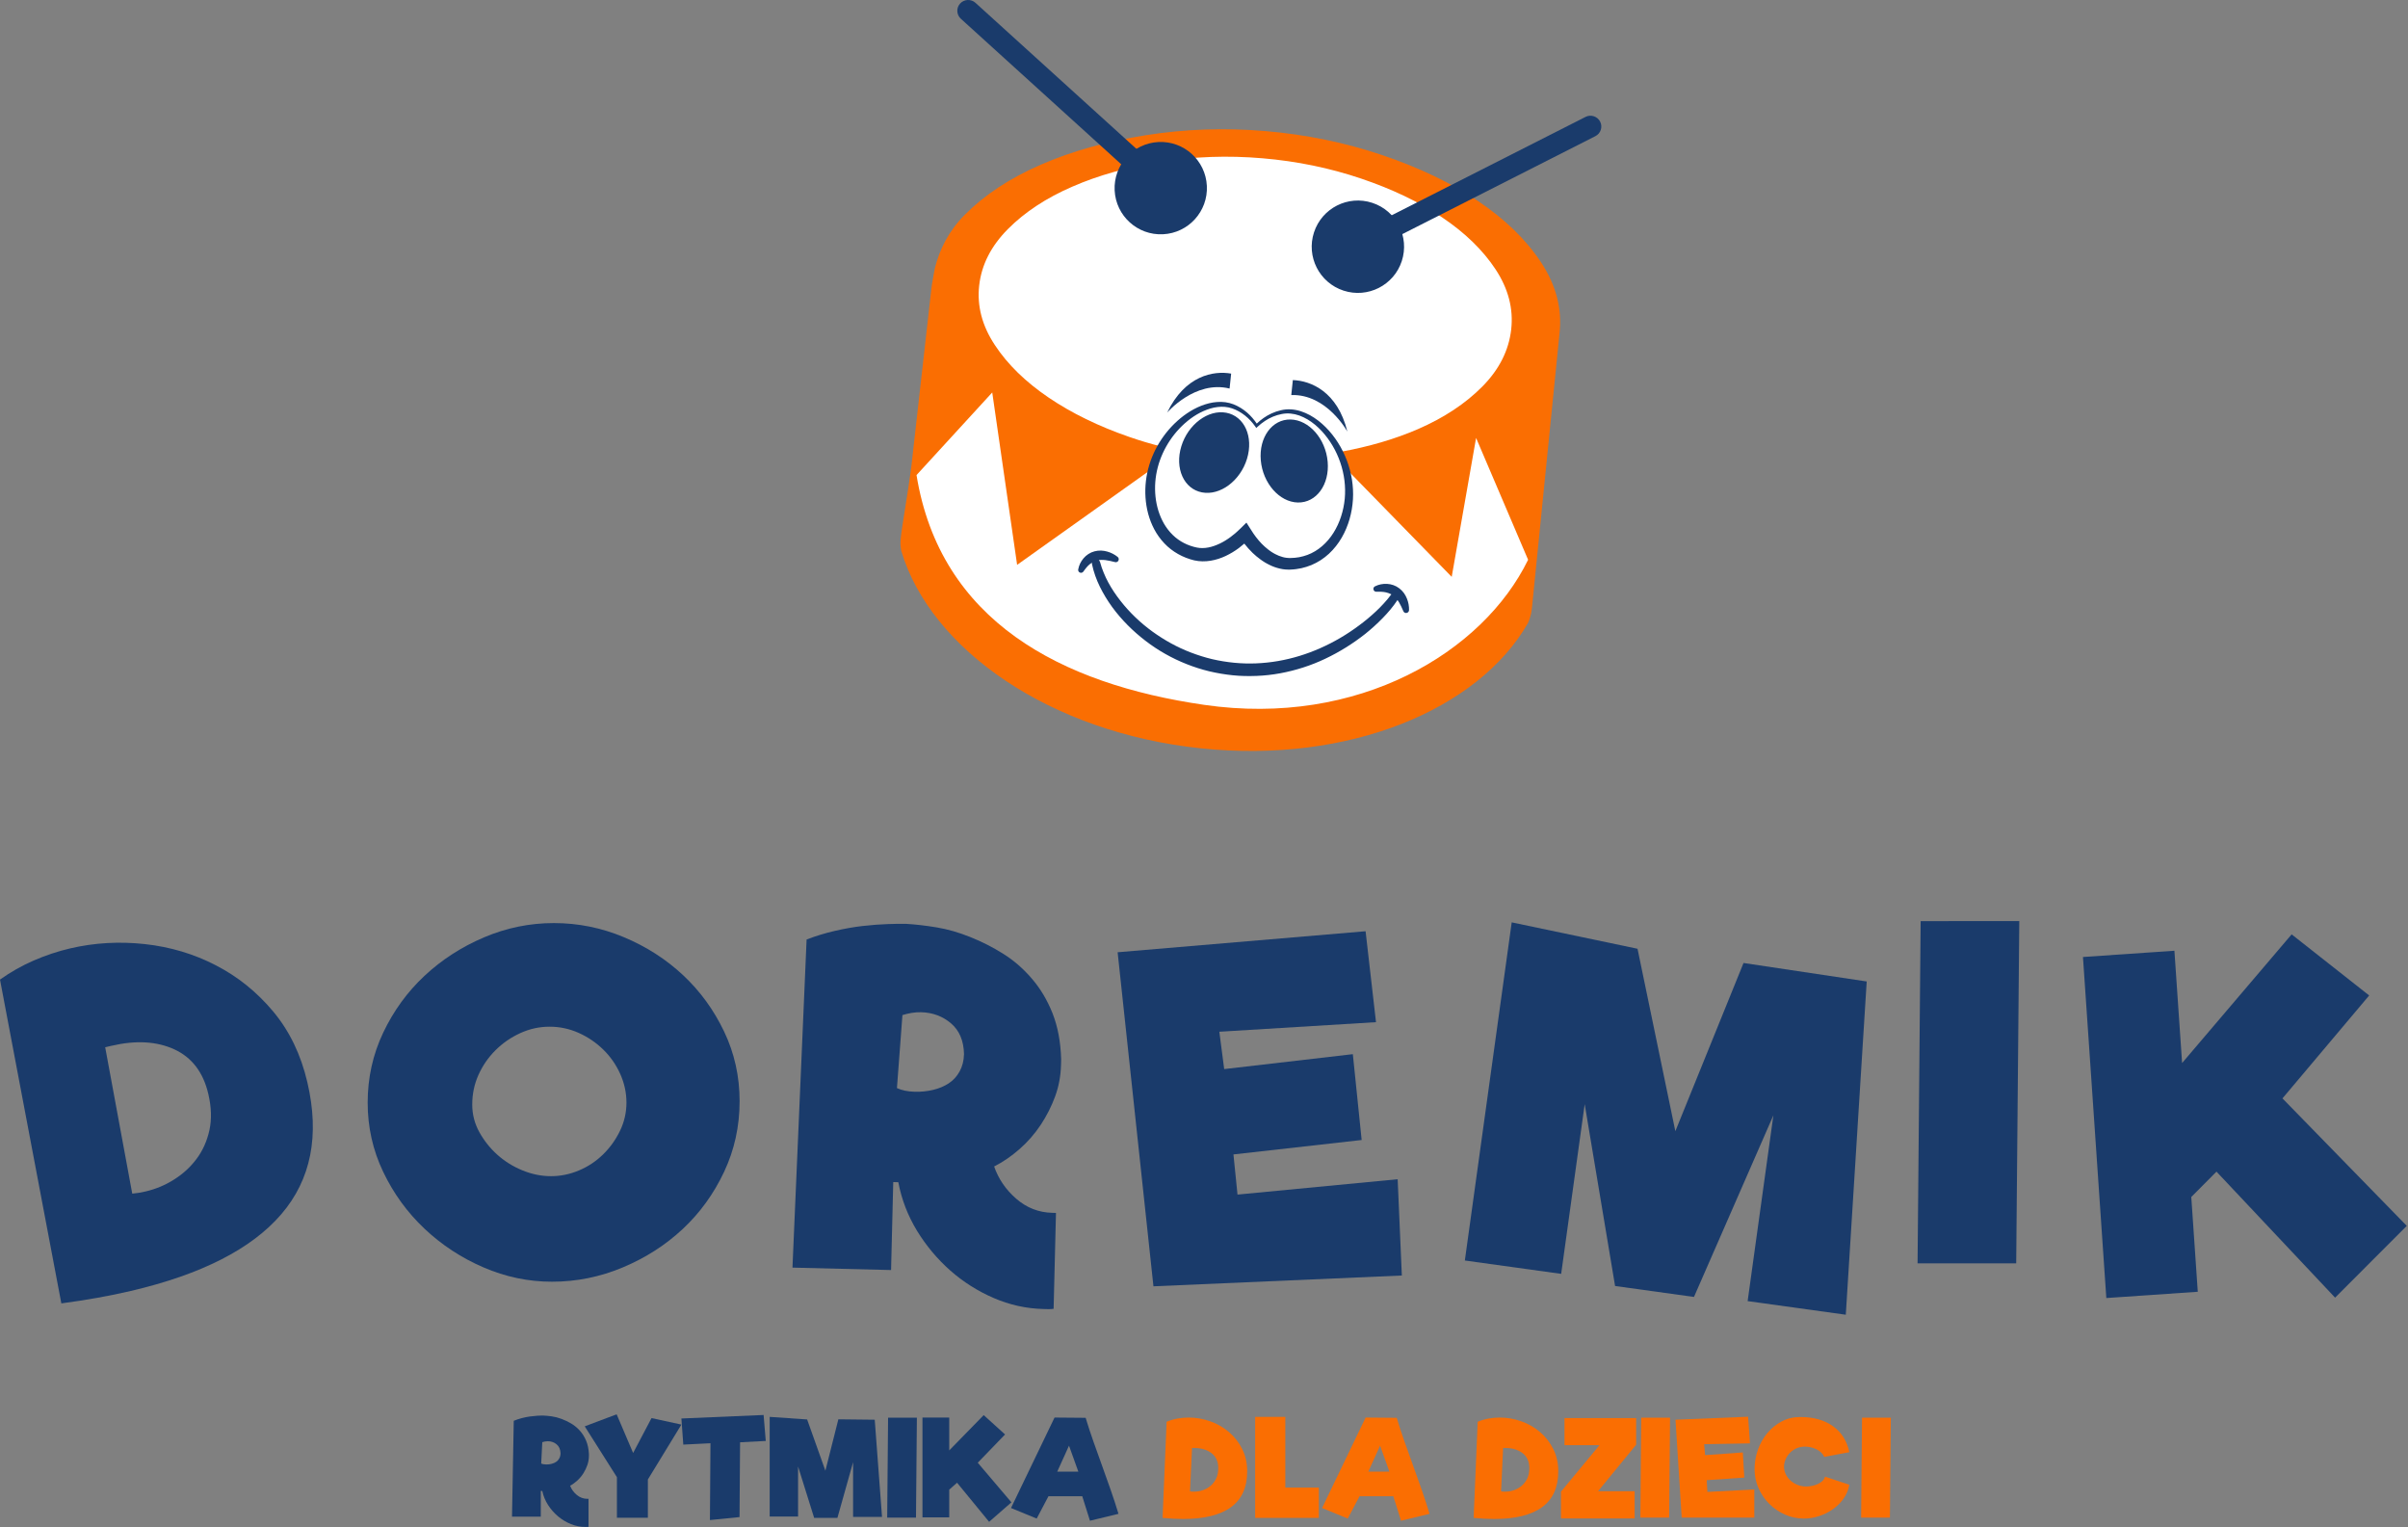 <?xml version="1.0" encoding="UTF-8" standalone="no"?>
<!DOCTYPE svg PUBLIC "-//W3C//DTD SVG 1.1//EN" "http://www.w3.org/Graphics/SVG/1.1/DTD/svg11.dtd">
<svg width="100%" height="100%" viewBox="0 0 1774 1125" version="1.1" xmlns="http://www.w3.org/2000/svg" xmlns:xlink="http://www.w3.org/1999/xlink" xml:space="preserve" xmlns:serif="http://www.serif.com/" style="fill-rule:evenodd;clip-rule:evenodd;stroke-linejoin:round;stroke-miterlimit:2;">
    <rect x="0" y="0" width="1774" height="1125" fill="#808080" stroke="none"/>
    <g id="Warstwa-1" serif:id="Warstwa 1" transform="matrix(1,0,0,1,-301.127,-355.005)">
        <g transform="matrix(1,0,0,1,1033.16,837.758)">
            <path d="M0,-326.836L-51.927,-158.587L-56.821,-140.945L-59.782,-119.127L-48.872,-63.19L29.673,17.891L153.164,52.8L296.291,34.037L391.418,-47.127L396.654,-74.182L399.804,-275.732L278.4,-360.436L162.437,-379.636L62.257,-361.745L24.873,-345.163L0,-326.836Z" style="fill:white;fill-rule:nonzero;"/>
        </g>
        <g transform="matrix(1,0,0,1,1188.31,492.33)">
            <path d="M0,381.845C-105.59,366.554 -194.519,320.119 -211.966,212.59L-156.189,151.739L-137.858,278.723L-41.507,210.169L-38.413,210.147C-38.242,209.343 -38.056,208.542 -37.854,207.746C-36.393,201.993 -34.173,196.579 -31.411,191.605C-39.482,189.576 -47.425,187.212 -55.236,184.492C-77.882,176.662 -97.702,166.995 -114.654,155.506C-131.649,143.964 -144.856,131.112 -154.233,116.864C-163.659,102.665 -167.496,87.997 -165.807,72.963C-164.087,57.686 -157.033,43.847 -144.602,31.351C-132.221,18.898 -116.386,8.466 -97.156,0.14C-77.969,-8.234 -56.205,-14.318 -31.901,-18.171C-7.604,-22.024 17.29,-22.918 42.817,-20.752C68.295,-18.591 92.53,-13.579 115.518,-5.815C138.511,1.95 158.431,11.478 175.277,22.81C192.086,34.089 205.219,46.833 214.639,61.086C224.015,75.333 227.853,90.05 226.132,105.327C224.394,120.749 217.321,134.787 204.927,147.331C192.483,159.925 176.649,170.363 157.456,178.737C140.346,186.146 121.086,191.767 99.691,195.609C101.758,199.842 103.443,204.381 104.646,209.136L105.707,209.129L182.306,287.55L200.264,185.241L238.587,274.974C205.361,343.107 113.656,398.304 0,381.845M248.151,55.94C237.023,39.1 221.5,24.044 201.636,10.713C181.734,-2.678 158.195,-13.935 131.028,-23.112C103.862,-32.283 75.23,-38.206 45.121,-40.76C14.962,-43.32 -14.458,-42.263 -43.171,-37.71C-71.883,-33.162 -97.597,-25.968 -120.273,-16.069C-142.994,-6.235 -161.703,6.094 -176.338,20.805C-188.298,32.828 -194.935,46.197 -198.5,60.38C-198.5,60.38 -200.984,73.496 -201.027,75.274L-215.69,205.49C-218.472,227.404 -222.777,250.113 -223.661,259.732C-223.926,262.629 -223.811,264.842 -223.232,268.323C-201.648,341.1 -113.464,402.315 -2.15,413.891C106.301,425.165 201.705,385.648 238.423,321.711C240.762,316.504 241.223,312.837 241.658,308.109L261.731,108.215C263.762,90.163 259.234,72.779 248.151,55.94" style="fill:rgb(250,110,2);fill-rule:nonzero;"/>
        </g>
        <g transform="matrix(1,0,0,1,699.837,1444.33)">
            <path d="M0,-11.355C1.062,-10.89 2.356,-10.658 3.885,-10.658C5.212,-10.658 6.507,-10.824 7.769,-11.156C9.029,-11.488 10.142,-11.986 11.105,-12.65C12.067,-13.313 12.831,-14.194 13.396,-15.29C13.96,-16.385 14.243,-17.63 14.243,-19.025C14.109,-21.878 13.13,-24.054 11.305,-25.548C9.478,-27.043 7.304,-27.79 4.78,-27.79C4.116,-27.79 3.437,-27.722 2.739,-27.59C2.042,-27.457 1.395,-27.292 0.797,-27.092L0,-11.355ZM35.159,-18.427L35.159,-17.232C35.159,-14.841 34.793,-12.566 34.063,-10.41C33.332,-8.251 32.353,-6.192 31.125,-4.234C29.896,-2.275 28.419,-0.5 26.692,1.094C24.966,2.688 23.173,3.983 21.314,4.979C22.311,7.635 23.954,9.909 26.245,11.801C28.535,13.694 31.141,14.641 34.063,14.641L34.86,14.641L34.86,35.258C34.527,35.323 34.163,35.358 33.765,35.358L32.669,35.358C28.949,35.358 25.364,34.661 21.912,33.266C18.459,31.872 15.304,29.979 12.45,27.588C9.595,25.198 7.137,22.409 5.079,19.222C3.021,16.035 1.594,12.582 0.797,8.864L-0.299,8.864L-0.299,27.788L-21.514,27.788L-20.219,-42.83C-18.294,-43.626 -16.302,-44.289 -14.243,-44.822C-12.186,-45.351 -10.193,-45.75 -8.267,-46.016C-6.342,-46.281 -4.549,-46.464 -2.889,-46.564C-1.229,-46.664 0.1,-46.713 1.096,-46.713C3.088,-46.646 5.278,-46.447 7.669,-46.116C10.06,-45.783 12.5,-45.152 14.99,-44.224C17.479,-43.292 19.87,-42.148 22.161,-40.787C24.452,-39.425 26.543,-37.7 28.436,-35.608C30.328,-33.517 31.872,-31.059 33.067,-28.238C34.263,-25.415 34.96,-22.145 35.159,-18.427" style="fill:rgb(26,59,107);fill-rule:nonzero;"/>
        </g>
        <g transform="matrix(1,0,0,1,803.122,1465.34)">
            <path d="M0,-61.056L-24.7,-20.618L-24.7,7.569L-47.509,7.569L-47.509,-22.312L-71.214,-59.761L-47.708,-68.625L-35.557,-40.14L-22.011,-65.837L0,-61.056Z" style="fill:rgb(26,59,107);fill-rule:nonzero;"/>
        </g>
        <g transform="matrix(1,0,0,1,865.274,1455.48)">
            <path d="M0,-39.144L-18.924,-38.148L-19.322,16.931L-41.135,19.123L-40.736,-37.451L-60.756,-36.455L-62.15,-55.678L-1.593,-58.267L0,-39.144Z" style="fill:rgb(26,59,107);fill-rule:nonzero;"/>
        </g>
        <g transform="matrix(1,0,0,1,929.614,1399.31)">
            <path d="M0,73.007L0,32.669L-11.554,73.704L-28.685,73.704L-40.537,35.857L-40.537,72.708L-61.453,72.708L-61.453,-0.697L-33.864,1.194L-20.418,38.944L-10.856,1.095L15.937,1.394L21.314,73.007L0,73.007Z" style="fill:rgb(26,59,107);fill-rule:nonzero;"/>
        </g>
        <g transform="matrix(0.009,-1,-1,-0.009,1002.37,1447.31)">
            <path d="M-25.949,47.41L47.66,47.41L47.861,26.195L-25.748,26.195L-25.949,47.41Z" style="fill:rgb(26,59,107);fill-rule:nonzero;"/>
        </g>
        <g transform="matrix(1,0,0,1,1046.25,1411.66)">
            <path d="M0,49.899L-16.434,64.242L-40.039,35.457L-45.816,40.537L-45.816,60.955L-65.537,60.955L-65.537,-12.55L-45.816,-12.55L-45.816,11.652L-20.418,-14.343L-4.682,-0.1L-24.801,20.716L0,49.899Z" style="fill:rgb(26,59,107);fill-rule:nonzero;"/>
        </g>
        <g transform="matrix(1,0,0,1,1095.55,1435.26)">
            <path d="M0,3.685L-6.872,-15.438L-15.537,3.685L0,3.685ZM2.889,21.813L-22.012,21.813L-30.677,38.247L-49.601,30.477L-17.529,-36.155L5.379,-35.957C7.172,-30.044 9.114,-24.136 11.205,-18.227C13.297,-12.316 15.404,-6.424 17.53,-0.548C19.654,5.329 21.746,11.206 23.805,17.081C25.862,22.957 27.789,28.852 29.582,34.76L8.566,39.84L2.889,21.813Z" style="fill:rgb(26,59,107);fill-rule:nonzero;"/>
        </g>
        <g transform="matrix(1,0,0,1,1177.82,1419.43)">
            <path d="M0,34.064C0.464,34.13 0.93,34.181 1.395,34.213C1.858,34.248 2.356,34.263 2.889,34.263C5.146,34.263 7.336,33.899 9.462,33.168C11.586,32.437 13.496,31.359 15.189,29.93C16.882,28.503 18.242,26.71 19.272,24.552C20.301,22.395 20.816,19.855 20.816,16.933C20.816,12.152 19.172,8.484 15.886,5.927C12.599,3.371 8.267,2.091 2.889,2.091L1.494,2.091L0,34.064ZM-17.23,-17.231C-14.642,-18.291 -11.986,-19.073 -9.263,-19.571C-6.541,-20.069 -3.784,-20.318 -0.996,-20.318C4.383,-20.318 9.661,-19.405 14.84,-17.579C20.019,-15.752 24.633,-13.113 28.685,-9.661C32.734,-6.207 35.988,-2.041 38.446,2.839C40.901,7.719 42.13,13.214 42.13,19.323C42.13,31.076 38.163,39.858 30.228,45.668C22.293,51.478 10.523,54.382 -5.079,54.382C-7.404,54.382 -9.827,54.316 -12.351,54.183C-14.875,54.049 -17.497,53.85 -20.219,53.585L-17.23,-17.231Z" style="fill:rgb(250,110,2);fill-rule:nonzero;"/>
        </g>
        <g transform="matrix(1,0,0,1,1272.73,1420.92)">
            <path d="M0,29.78L0,52.091L-46.912,52.091L-46.912,-22.311L-24.701,-22.311L-24.701,29.78L0,29.78Z" style="fill:rgb(250,110,2);fill-rule:nonzero;"/>
        </g>
        <g transform="matrix(1,0,0,1,1324.72,1435.26)">
            <path d="M0,3.685L-6.872,-15.438L-15.537,3.685L0,3.685ZM2.889,21.813L-22.012,21.813L-30.677,38.247L-49.601,30.477L-17.529,-36.155L5.379,-35.957C7.172,-30.044 9.114,-24.136 11.205,-18.227C13.297,-12.316 15.404,-6.424 17.53,-0.548C19.654,5.329 21.746,11.206 23.805,17.081C25.862,22.957 27.789,28.852 29.582,34.76L8.566,39.84L2.889,21.813Z" style="fill:rgb(250,110,2);fill-rule:nonzero;"/>
        </g>
        <g transform="matrix(1,0,0,1,1406.99,1419.43)">
            <path d="M0,34.064C0.464,34.13 0.93,34.181 1.395,34.213C1.858,34.248 2.356,34.263 2.889,34.263C5.146,34.263 7.336,33.899 9.462,33.168C11.587,32.437 13.496,31.359 15.189,29.93C16.883,28.503 18.242,26.71 19.272,24.552C20.302,22.395 20.816,19.855 20.816,16.933C20.816,12.152 19.173,8.484 15.887,5.927C12.6,3.371 8.267,2.091 2.889,2.091L1.494,2.091L0,34.064ZM-17.23,-17.231C-14.642,-18.291 -11.986,-19.073 -9.263,-19.571C-6.541,-20.069 -3.784,-20.318 -0.996,-20.318C4.383,-20.318 9.661,-19.405 14.841,-17.579C20.02,-15.752 24.634,-13.113 28.686,-9.661C32.734,-6.207 35.988,-2.041 38.446,2.839C40.901,7.719 42.131,13.214 42.131,19.323C42.131,31.076 38.163,39.858 30.229,45.668C22.294,51.478 10.523,54.382 -5.079,54.382C-7.404,54.382 -9.827,54.316 -12.351,54.183C-14.875,54.049 -17.497,53.85 -20.219,53.585L-17.23,-17.231Z" style="fill:rgb(250,110,2);fill-rule:nonzero;"/>
        </g>
        <g transform="matrix(1,0,0,1,1506.49,1453.79)">
            <path d="M0,-34.66L-28.088,-0.397L-1.096,-0.397L-1.096,19.622L-55.378,19.622L-55.378,-0.098L-26.992,-34.361L-52.788,-34.361L-52.788,-54.282L0,-54.282L0,-34.66Z" style="fill:rgb(250,110,2);fill-rule:nonzero;"/>
        </g>
        <g transform="matrix(0.009,-1,-1,-0.009,1557.23,1447.31)">
            <path d="M-25.949,47.41L47.66,47.41L47.861,26.195L-25.748,26.195L-25.949,47.41Z" style="fill:rgb(250,110,2);fill-rule:nonzero;"/>
        </g>
        <g transform="matrix(1,0,0,1,1558.98,1417.43)">
            <path d="M0,36.454L34.562,34.661L34.562,55.378L-18.924,55.378L-23.506,-16.734L29.979,-18.924L31.374,0.697L-2.391,1.295L-1.693,9.362L26.095,7.37L27.19,25.895L-0.498,27.788L0,36.454Z" style="fill:rgb(250,110,2);fill-rule:nonzero;"/>
        </g>
        <g transform="matrix(1,0,0,1,1663.56,1423.61)">
            <path d="M0,24.999C-0.665,28.719 -2.076,32.104 -4.233,35.159C-6.392,38.214 -9.031,40.836 -12.151,43.026C-15.273,45.218 -18.676,46.911 -22.36,48.106C-26.046,49.302 -29.748,49.899 -33.466,49.899C-38.313,49.899 -42.928,48.937 -47.311,47.011C-51.693,45.086 -55.562,42.464 -58.914,39.143C-62.268,35.823 -64.925,31.972 -66.882,27.589C-68.842,23.206 -69.82,18.525 -69.82,13.546C-69.82,8.699 -69.023,3.983 -67.43,-0.599C-65.836,-5.18 -63.546,-9.278 -60.558,-12.899C-57.569,-16.517 -54.019,-19.423 -49.9,-21.614C-45.784,-23.806 -41.202,-24.9 -36.155,-24.9C-26.395,-24.9 -18.361,-22.643 -12.052,-18.128C-5.744,-13.611 -1.728,-7.237 0,0.995L-18.526,4.481C-19.059,3.222 -19.821,2.126 -20.816,1.194C-21.812,0.266 -22.958,-0.515 -24.253,-1.146C-25.548,-1.776 -26.927,-2.257 -28.387,-2.591C-29.848,-2.921 -31.31,-3.088 -32.769,-3.088C-35.027,-3.088 -37.119,-2.655 -39.044,-1.794C-40.971,-0.93 -42.614,0.233 -43.974,1.692C-45.336,3.154 -46.382,4.798 -47.111,6.623C-47.843,8.45 -48.175,10.292 -48.107,12.151C-48.042,14.011 -47.577,15.804 -46.713,17.529C-45.851,19.257 -44.671,20.767 -43.177,22.061C-41.684,23.356 -39.957,24.386 -37.998,25.148C-36.04,25.913 -33.964,26.294 -31.772,26.294C-30.445,26.294 -29.034,26.145 -27.54,25.846C-26.046,25.547 -24.636,25.099 -23.307,24.501C-21.979,23.903 -20.834,23.157 -19.871,22.261C-18.909,21.364 -18.262,20.285 -17.929,19.023L0,24.999Z" style="fill:rgb(250,110,2);fill-rule:nonzero;"/>
        </g>
        <g transform="matrix(0.009,-1,-1,-0.009,1719.88,1447.31)">
            <path d="M-25.949,47.41L47.66,47.41L47.861,26.195L-25.748,26.195L-25.949,47.41Z" style="fill:rgb(250,110,2);fill-rule:nonzero;"/>
        </g>
        <g transform="matrix(1,0,0,1,398.556,1129.18)">
            <path d="M0,104.995C1.571,104.861 3.185,104.659 4.758,104.408C6.331,104.157 8.001,103.826 9.77,103.413C17.312,101.651 24.322,98.731 30.842,94.586C37.347,90.503 42.891,85.42 47.417,79.351C51.943,73.283 55.081,66.257 56.856,58.266C58.591,50.227 58.33,41.373 56.058,31.647C52.328,15.678 44.005,4.744 31.036,-1.259C18.079,-7.207 2.635,-8.087 -15.296,-3.899L-19.937,-2.814L0,104.995ZM-97.429,-52.66C-89.634,-58.21 -81.372,-62.879 -72.697,-66.653C-63.994,-70.434 -55,-73.467 -45.717,-75.636C-27.786,-79.824 -9.436,-80.847 9.252,-78.802C27.94,-76.757 45.381,-71.566 61.59,-63.172C77.785,-54.834 91.896,-43.445 103.869,-29.11C115.882,-14.726 124.243,2.609 129.006,23C138.157,62.178 131.763,94.556 109.825,120.134C87.887,145.712 50.913,164.546 -1.141,176.704C-8.876,178.511 -17.023,180.181 -25.526,181.701C-34.056,183.226 -42.941,184.603 -52.238,185.842L-97.429,-52.66Z" style="fill:rgb(26,59,107);fill-rule:nonzero;"/>
        </g>
        <g transform="matrix(1,0,0,1,961.915,1198.24)">
            <path d="M0,-41.806C3.591,-40.128 7.997,-39.225 13.244,-39.096C17.782,-38.984 22.221,-39.442 26.588,-40.469C30.928,-41.497 34.771,-43.106 38.145,-45.293C41.491,-47.481 44.175,-50.423 46.196,-54.119C48.217,-57.817 49.286,-62.047 49.405,-66.869C49.192,-76.638 46.028,-84.152 39.914,-89.41C33.771,-94.671 26.404,-97.463 17.753,-97.677C15.484,-97.733 13.153,-97.563 10.759,-97.168C8.364,-96.716 6.11,-96.261 4.05,-95.574L0,-41.806ZM120.974,-63.061L120.872,-58.92C120.67,-50.751 119.231,-43.01 116.553,-35.698C113.846,-28.328 110.325,-21.376 105.962,-14.785C101.599,-8.196 96.371,-2.194 90.337,3.106C84.303,8.407 78.039,12.68 71.602,15.927C74.782,25.088 80.205,33.054 87.902,39.715C95.571,46.375 104.426,49.829 114.438,50.076L117.162,50.142L115.42,120.769C114.282,120.912 113.029,121.05 111.668,121.017C110.307,120.984 109.03,120.952 107.895,120.924C95.16,120.61 82.967,117.869 71.256,112.812C59.546,107.756 48.899,101.022 39.343,92.613C29.76,84.146 21.6,74.409 14.806,63.342C8.041,52.22 3.425,40.3 1.015,27.526L-2.729,27.433L-4.326,92.217L-76.966,90.426L-66.553,-151.239C-59.905,-153.799 -53.042,-155.901 -45.934,-157.542C-38.855,-159.184 -31.984,-160.434 -25.382,-161.179C-18.75,-161.924 -12.608,-162.397 -6.927,-162.597C-1.218,-162.797 3.325,-162.856 6.729,-162.772C13.559,-162.376 21.03,-161.511 29.199,-160.174C37.34,-158.838 45.653,-156.419 54.083,-153.033C62.543,-149.646 70.643,-145.53 78.357,-140.685C86.1,-135.839 93.102,-129.763 99.391,-122.4C105.71,-115.091 110.779,-106.566 114.654,-96.821C118.499,-87.019 120.606,-75.785 120.974,-63.061" style="fill:rgb(26,59,107);fill-rule:nonzero;"/>
        </g>
        <g transform="matrix(1,0,0,1,1212.81,1108.46)">
            <path d="M0,126.422L117.991,115.109L121.07,186.029L-61.931,193.975L-88.318,-52.067L94.355,-67.553L102.034,-0.58L-13.387,6.477L-9.807,33.982L84.968,22.994L91.461,86.214L-2.988,96.846L0,126.422Z" style="fill:rgb(26,59,107);fill-rule:nonzero;"/>
        </g>
        <g transform="matrix(1,0,0,1,1588.63,1044.4)">
            <path d="M0,268.944L18.973,132.079L-39.532,265.871L-97.651,257.813L-120.043,123.864L-137.372,248.87L-208.335,239.033L-173.81,-10.024L-81.119,9.414L-53.257,143.778L-3.028,19.895L87.72,33.507L72.311,278.968L0,268.944Z" style="fill:rgb(26,59,107);fill-rule:nonzero;"/>
        </g>
        <g transform="matrix(0.009,-1,-1,-0.009,1876.98,1198.14)">
            <path d="M-88.857,162.36L163.216,162.36L163.903,89.702L-88.17,89.701L-88.857,162.36Z" style="fill:rgb(26,59,107);fill-rule:nonzero;"/>
        </g>
        <g transform="matrix(1,0,0,1,2074.22,1096.37)">
            <path d="M0,161.544L-52.8,214.419L-140.183,121.608L-158.754,140.286L-153.971,210.089L-221.339,214.706L-238.552,-36.484L-171.183,-41.101L-165.516,41.61L-84.815,-53.162L-27.696,-8.16L-91.58,67.656L0,161.544Z" style="fill:rgb(26,59,107);fill-rule:nonzero;"/>
        </g>
        <g transform="matrix(1,0,0,1,707.066,1112.63)">
            <path d="M0,108.688C7.035,108.688 13.894,107.281 20.577,104.467C27.26,101.653 33.179,97.729 38.34,92.684C43.495,87.644 47.661,81.84 50.827,75.273C53.993,68.71 55.575,61.792 55.575,54.52C55.575,47.254 54.047,40.219 51.002,33.416C47.952,26.617 43.792,20.637 38.516,15.476C33.239,10.322 27.2,6.215 20.401,3.166C13.597,0.121 6.447,-1.407 -1.055,-1.407C-8.563,-1.407 -15.773,0.175 -22.687,3.341C-29.607,6.507 -35.702,10.728 -40.978,16.004C-46.254,21.281 -50.42,27.321 -53.464,34.119C-56.515,40.923 -58.037,48.189 -58.037,55.926C-58.037,63.198 -56.279,69.997 -52.761,76.328C-49.244,82.66 -44.792,88.232 -39.395,93.036C-34.003,97.844 -27.848,101.653 -20.928,104.467C-14.015,107.281 -7.035,108.688 0,108.688M138.938,53.464C138.938,71.992 135.124,89.342 127.506,105.522C119.883,121.703 109.744,135.717 97.081,147.555C84.418,159.399 69.7,168.835 52.937,175.871C36.169,182.906 18.758,186.423 0.704,186.423C-16.653,186.423 -33.476,182.906 -49.771,175.871C-66.072,168.835 -80.549,159.338 -93.211,147.379C-105.874,135.42 -116.02,121.472 -123.637,105.522C-131.26,89.579 -135.068,72.58 -135.068,54.52C-135.068,36.229 -131.26,19.054 -123.637,2.99C-116.02,-13.07 -105.874,-27.024 -93.211,-38.868C-80.549,-50.706 -65.951,-60.148 -49.419,-67.183C-32.888,-74.217 -15.713,-77.735 2.11,-77.735C19.928,-77.735 37.109,-74.272 53.641,-67.359C70.172,-60.439 84.709,-51.118 97.257,-39.395C109.798,-27.666 119.883,-13.833 127.506,2.11C135.124,18.06 138.938,35.174 138.938,53.464" style="fill:rgb(26,59,107);fill-rule:nonzero;"/>
        </g>
        <g transform="matrix(1,0,0,1,1137.67,354.223)">
            <path d="M0,128.198C-2.045,128.298 -4.13,127.579 -5.739,126.119L-128.652,14.617C-131.921,11.7 -132.169,6.587 -129.2,3.367C-126.281,0.149 -121.167,-0.1 -117.949,2.819L4.963,114.322C8.232,117.238 8.481,122.352 5.511,125.572C4.051,127.18 2.046,128.098 0,128.198" style="fill:rgb(26,59,107);fill-rule:nonzero;"/>
        </g>
        <g transform="matrix(-0.049,-0.999,-0.999,0.049,1152.95,459.732)">
            <path d="M-33.963,-35.656C-52.743,-35.656 -67.967,-20.432 -67.966,-1.653C-67.966,17.127 -52.743,32.35 -33.963,32.35C-15.183,32.35 0.039,17.127 0.04,-1.653C0.04,-20.433 -15.184,-35.656 -33.963,-35.656" style="fill:rgb(26,59,107);fill-rule:nonzero;"/>
        </g>
        <g transform="matrix(1,0,0,1,1322.38,439.758)">
            <path d="M0,91.104C1.946,91.74 4.147,91.598 6.085,90.615L154.082,15.535C158.006,13.586 159.596,8.719 157.582,4.829C155.616,0.955 150.75,-0.636 146.876,1.33L-1.122,76.41C-5.045,78.359 -6.636,83.226 -4.621,87.116C-3.639,89.053 -1.946,90.468 0,91.104" style="fill:rgb(26,59,107);fill-rule:nonzero;"/>
        </g>
        <g transform="matrix(-0.311,0.951,0.951,0.311,1321.6,509.275)">
            <path d="M32.32,-44.568C51.1,-44.568 66.324,-29.345 66.324,-10.565C66.325,8.214 51.1,23.438 32.32,23.439C13.541,23.439 -1.682,8.215 -1.683,-10.565C-1.683,-29.344 13.541,-44.567 32.32,-44.568" style="fill:rgb(26,59,107);fill-rule:nonzero;"/>
        </g>
        <g transform="matrix(1,0,0,1,1337.6,817.736)">
            <path d="M0,-21.909C-0.528,-23.329 -1.339,-24.679 -2.241,-25.978C-3.191,-27.254 -4.333,-28.434 -5.64,-29.427C-8.25,-31.443 -11.523,-32.535 -14.638,-32.683C-16.201,-32.787 -17.738,-32.634 -19.216,-32.351C-19.954,-32.19 -20.682,-32.016 -21.39,-31.764C-22.121,-31.513 -22.748,-31.261 -23.54,-30.851C-24.229,-30.493 -24.695,-29.766 -24.68,-28.938C-24.657,-27.773 -23.694,-26.847 -22.53,-26.869L-22.17,-26.876L-20.478,-26.909C-19.89,-26.905 -19.307,-26.908 -18.729,-26.86C-17.579,-26.802 -16.461,-26.649 -15.403,-26.424C-13.957,-26.086 -12.639,-25.593 -11.442,-24.926C-11.583,-24.794 -11.715,-24.651 -11.833,-24.49L-11.852,-24.465C-13.418,-22.322 -15.188,-20.257 -17.032,-18.261C-18.857,-16.245 -20.788,-14.305 -22.786,-12.43C-26.778,-8.679 -31.012,-5.163 -35.441,-1.92C-44.24,4.647 -53.763,10.239 -63.766,14.647C-83.725,23.547 -105.759,27.541 -127.377,25.407C-132.774,24.873 -138.136,24.001 -143.419,22.774C-148.699,21.526 -153.878,19.878 -158.953,17.957C-169.11,14.11 -178.701,8.789 -187.521,2.406C-196.327,-3.995 -204.297,-11.596 -210.994,-20.167C-214.361,-24.435 -217.399,-28.961 -219.979,-33.714C-220.604,-34.909 -221.22,-36.112 -221.805,-37.326C-222.344,-38.556 -222.951,-39.768 -223.422,-41.021C-224.495,-43.492 -225.279,-46.043 -226.009,-48.604L-226.04,-48.715C-226.209,-49.304 -226.545,-49.805 -226.983,-50.183C-226.459,-50.259 -225.925,-50.313 -225.379,-50.34C-224.324,-50.356 -223.242,-50.327 -222.113,-50.187C-219.863,-49.927 -217.515,-49.332 -215.031,-48.721L-214.973,-48.706C-214.173,-48.511 -213.295,-48.778 -212.747,-49.463C-211.991,-50.406 -212.143,-51.782 -213.085,-52.537C-215.293,-54.306 -217.882,-55.686 -220.799,-56.484C-222.242,-56.929 -223.796,-57.123 -225.372,-57.208C-226.96,-57.232 -228.588,-57.066 -230.175,-56.641C-233.366,-55.812 -236.243,-53.882 -238.249,-51.487C-239.281,-50.305 -240.086,-48.986 -240.75,-47.635C-241.066,-46.949 -241.364,-46.263 -241.588,-45.546C-241.826,-44.81 -242.001,-44.158 -242.148,-43.279C-242.274,-42.514 -241.973,-41.706 -241.303,-41.222C-240.359,-40.54 -239.041,-40.753 -238.358,-41.697L-238.145,-41.993L-237.158,-43.359C-236.803,-43.824 -236.457,-44.288 -236.072,-44.718C-235.337,-45.596 -234.544,-46.39 -233.73,-47.088C-233.173,-47.548 -232.602,-47.946 -232.021,-48.312C-232.073,-47.962 -232.076,-47.598 -231.999,-47.231C-230.774,-41.4 -228.756,-35.809 -226.171,-30.545C-223.586,-25.279 -220.517,-20.284 -217.093,-15.56C-210.187,-6.151 -201.853,2.134 -192.615,9.226C-183.384,16.338 -173.124,22.132 -162.255,26.421C-156.827,28.578 -151.243,30.357 -145.558,31.729C-139.867,33.078 -134.089,34.044 -128.273,34.643C-122.457,35.258 -116.593,35.323 -110.755,35.113C-104.911,34.897 -99.09,34.226 -93.346,33.183C-81.867,31.053 -70.672,27.483 -60.188,22.488C-49.688,17.525 -39.811,11.361 -30.729,4.203C-26.211,0.594 -21.921,-3.298 -17.873,-7.443C-13.876,-11.529 -10.148,-15.89 -6.922,-20.79C-6.525,-20.254 -6.139,-19.7 -5.784,-19.093C-4.613,-17.153 -3.647,-14.93 -2.622,-12.582L-2.6,-12.531C-2.269,-11.775 -1.522,-11.241 -0.644,-11.221C0.563,-11.196 1.563,-12.153 1.59,-13.361C1.651,-16.199 1.157,-19.103 0,-21.909" style="fill:rgb(26,59,107);fill-rule:nonzero;"/>
        </g>
        <g transform="matrix(1,0,0,1,1208.13,656.645)">
            <path d="M0,-26.459C-12.934,-28.756 -33.948,-25.114 -47.166,2.297C-47.166,2.297 -26.67,-21.751 -1.157,-15.449L0,-26.459Z" style="fill:rgb(26,59,107);fill-rule:nonzero;"/>
        </g>
        <g transform="matrix(1,0,0,1,1253.58,672.894)">
            <path d="M0,-37.932C13.129,-37.491 32.928,-29.56 40.157,0C40.157,0 25.108,-27.784 -1.157,-26.922L0,-37.932Z" style="fill:rgb(26,59,107);fill-rule:nonzero;"/>
        </g>
        <g transform="matrix(1,0,0,1,1291.82,703.16)">
            <path d="M0,19.176C-0.85,28.068 -3.604,36.8 -8.264,44.224C-12.893,51.644 -19.597,57.631 -27.504,60.569C-29.479,61.295 -31.51,61.851 -33.577,62.246C-35.656,62.578 -37.751,62.852 -39.878,62.836L-40.672,62.855C-40.93,62.855 -41.154,62.826 -41.397,62.815C-41.874,62.772 -42.349,62.784 -42.827,62.709L-44.26,62.486C-44.736,62.405 -45.211,62.254 -45.687,62.146C-47.583,61.632 -49.47,60.92 -51.271,59.93C-52.19,59.497 -53.053,58.892 -53.942,58.374C-54.793,57.76 -55.677,57.216 -56.49,56.534C-58.174,55.273 -59.72,53.786 -61.236,52.284C-64.206,49.188 -66.837,45.712 -69.091,42.006L-69.092,42.005L-72.438,36.777L-76.913,41.183C-79.178,43.412 -81.556,45.517 -84.099,47.363C-86.617,49.235 -89.276,50.886 -92.038,52.204C-94.801,53.507 -97.64,54.552 -100.494,55.088C-103.343,55.633 -106.182,55.693 -108.833,55.164C-115.538,53.813 -121.778,50.694 -126.674,45.913C-129.117,43.529 -131.27,40.796 -133.035,37.785C-134.795,34.772 -136.209,31.517 -137.279,28.126C-139.384,21.327 -140.123,14.009 -139.566,6.782C-139.01,-0.449 -137.115,-7.587 -134.08,-14.261C-131.046,-20.93 -126.884,-27.132 -121.818,-32.491C-116.748,-37.823 -110.777,-42.415 -104.078,-45.377C-100.739,-46.848 -97.229,-47.973 -93.642,-48.365C-91.852,-48.613 -90.053,-48.593 -88.27,-48.472C-86.487,-48.32 -84.746,-47.926 -83.05,-47.383C-76.113,-45.02 -70.157,-40.076 -65.878,-33.943L-65.182,-32.945L-64.269,-33.774L-64.267,-33.776C-60.921,-36.905 -57.104,-39.513 -52.929,-41.251C-50.849,-42.131 -48.677,-42.765 -46.473,-43.191C-44.246,-43.641 -42.087,-43.745 -39.883,-43.541C-37.693,-43.335 -35.522,-42.842 -33.428,-42.095C-31.337,-41.332 -29.32,-40.352 -27.386,-39.22C-25.457,-38.07 -23.636,-36.737 -21.883,-35.319C-20.158,-33.863 -18.507,-32.315 -16.965,-30.656C-4.66,-17.316 1.654,1.385 0,19.176M1.518,-9.127C-1.963,-18.2 -7.177,-26.598 -14.03,-33.491C-15.745,-35.21 -17.578,-36.813 -19.492,-38.316C-21.438,-39.782 -23.461,-41.155 -25.607,-42.335C-27.764,-43.498 -30.017,-44.499 -32.364,-45.262C-34.717,-46.008 -37.173,-46.481 -39.658,-46.627C-42.128,-46.777 -44.698,-46.546 -47.053,-45.978C-49.437,-45.431 -51.767,-44.657 -53.974,-43.632C-58.021,-41.777 -61.657,-39.177 -64.837,-36.153C-66.802,-39.058 -69.097,-41.768 -71.771,-44.106C-74.758,-46.724 -78.204,-48.869 -81.937,-50.358C-83.858,-51.08 -85.851,-51.624 -87.882,-51.893C-89.908,-52.132 -91.962,-52.24 -93.983,-52.06C-98.046,-51.802 -101.979,-50.738 -105.714,-49.295C-113.188,-46.346 -119.79,-41.637 -125.487,-36.106C-131.174,-30.541 -135.936,-24.026 -139.533,-16.877C-143.126,-9.736 -145.544,-1.924 -146.479,6.107C-147.408,14.127 -146.932,22.364 -144.812,30.306C-143.731,34.27 -142.231,38.154 -140.266,41.84C-138.296,45.522 -135.811,48.976 -132.886,52.059C-127.045,58.258 -119.181,62.592 -110.936,64.568C-106.861,65.504 -102.702,65.482 -98.794,64.84C-94.877,64.189 -91.161,62.974 -87.718,61.342C-84.268,59.718 -81.05,57.747 -78.047,55.533C-76.653,54.484 -75.305,53.384 -74,52.24C-72.131,54.625 -70.123,56.907 -67.931,59.034C-66.059,60.771 -64.146,62.473 -62.022,63.96C-61.002,64.745 -59.87,65.411 -58.785,66.122C-57.633,66.755 -56.53,67.449 -55.312,67.987C-52.951,69.166 -50.392,70.057 -47.74,70.669C-47.069,70.802 -46.411,70.97 -45.729,71.066L-43.675,71.311C-42.989,71.386 -42.285,71.367 -41.593,71.394C-41.25,71.398 -40.889,71.416 -40.561,71.405L-39.597,71.352C-37.027,71.271 -34.462,70.862 -31.932,70.354C-29.407,69.783 -26.928,69.008 -24.532,68.025C-22.156,67.001 -19.849,65.819 -17.689,64.413C-15.544,62.991 -13.495,61.434 -11.628,59.693C-7.884,56.22 -4.749,52.191 -2.237,47.863C2.783,39.185 5.44,29.424 6.036,19.63C6.629,9.8 4.937,-0.035 1.518,-9.127" style="fill:rgb(26,59,107);fill-rule:nonzero;"/>
        </g>
        <g transform="matrix(0.187,-0.982,-0.982,-0.187,1204.67,665.448)">
            <path d="M-24.198,-20.017C-41.042,-18.181 -54.697,-5.664 -54.697,7.943C-54.697,21.548 -41.042,31.09 -24.198,29.254C-7.353,27.418 6.301,14.9 6.302,1.294C6.301,-12.312 -7.353,-21.854 -24.198,-20.017" style="fill:rgb(26,59,107);fill-rule:nonzero;"/>
        </g>
        <g transform="matrix(-0.021,1,1,0.021,1255.63,669.937)">
            <path d="M24.631,-25.148C41.474,-23.312 55.131,-10.794 55.13,2.811C55.13,16.418 41.475,25.959 24.631,24.123C7.787,22.287 -5.869,9.769 -5.868,-3.837C-5.869,-17.442 7.787,-26.983 24.631,-25.148" style="fill:rgb(26,59,107);fill-rule:nonzero;"/>
        </g>
    </g>
</svg>
